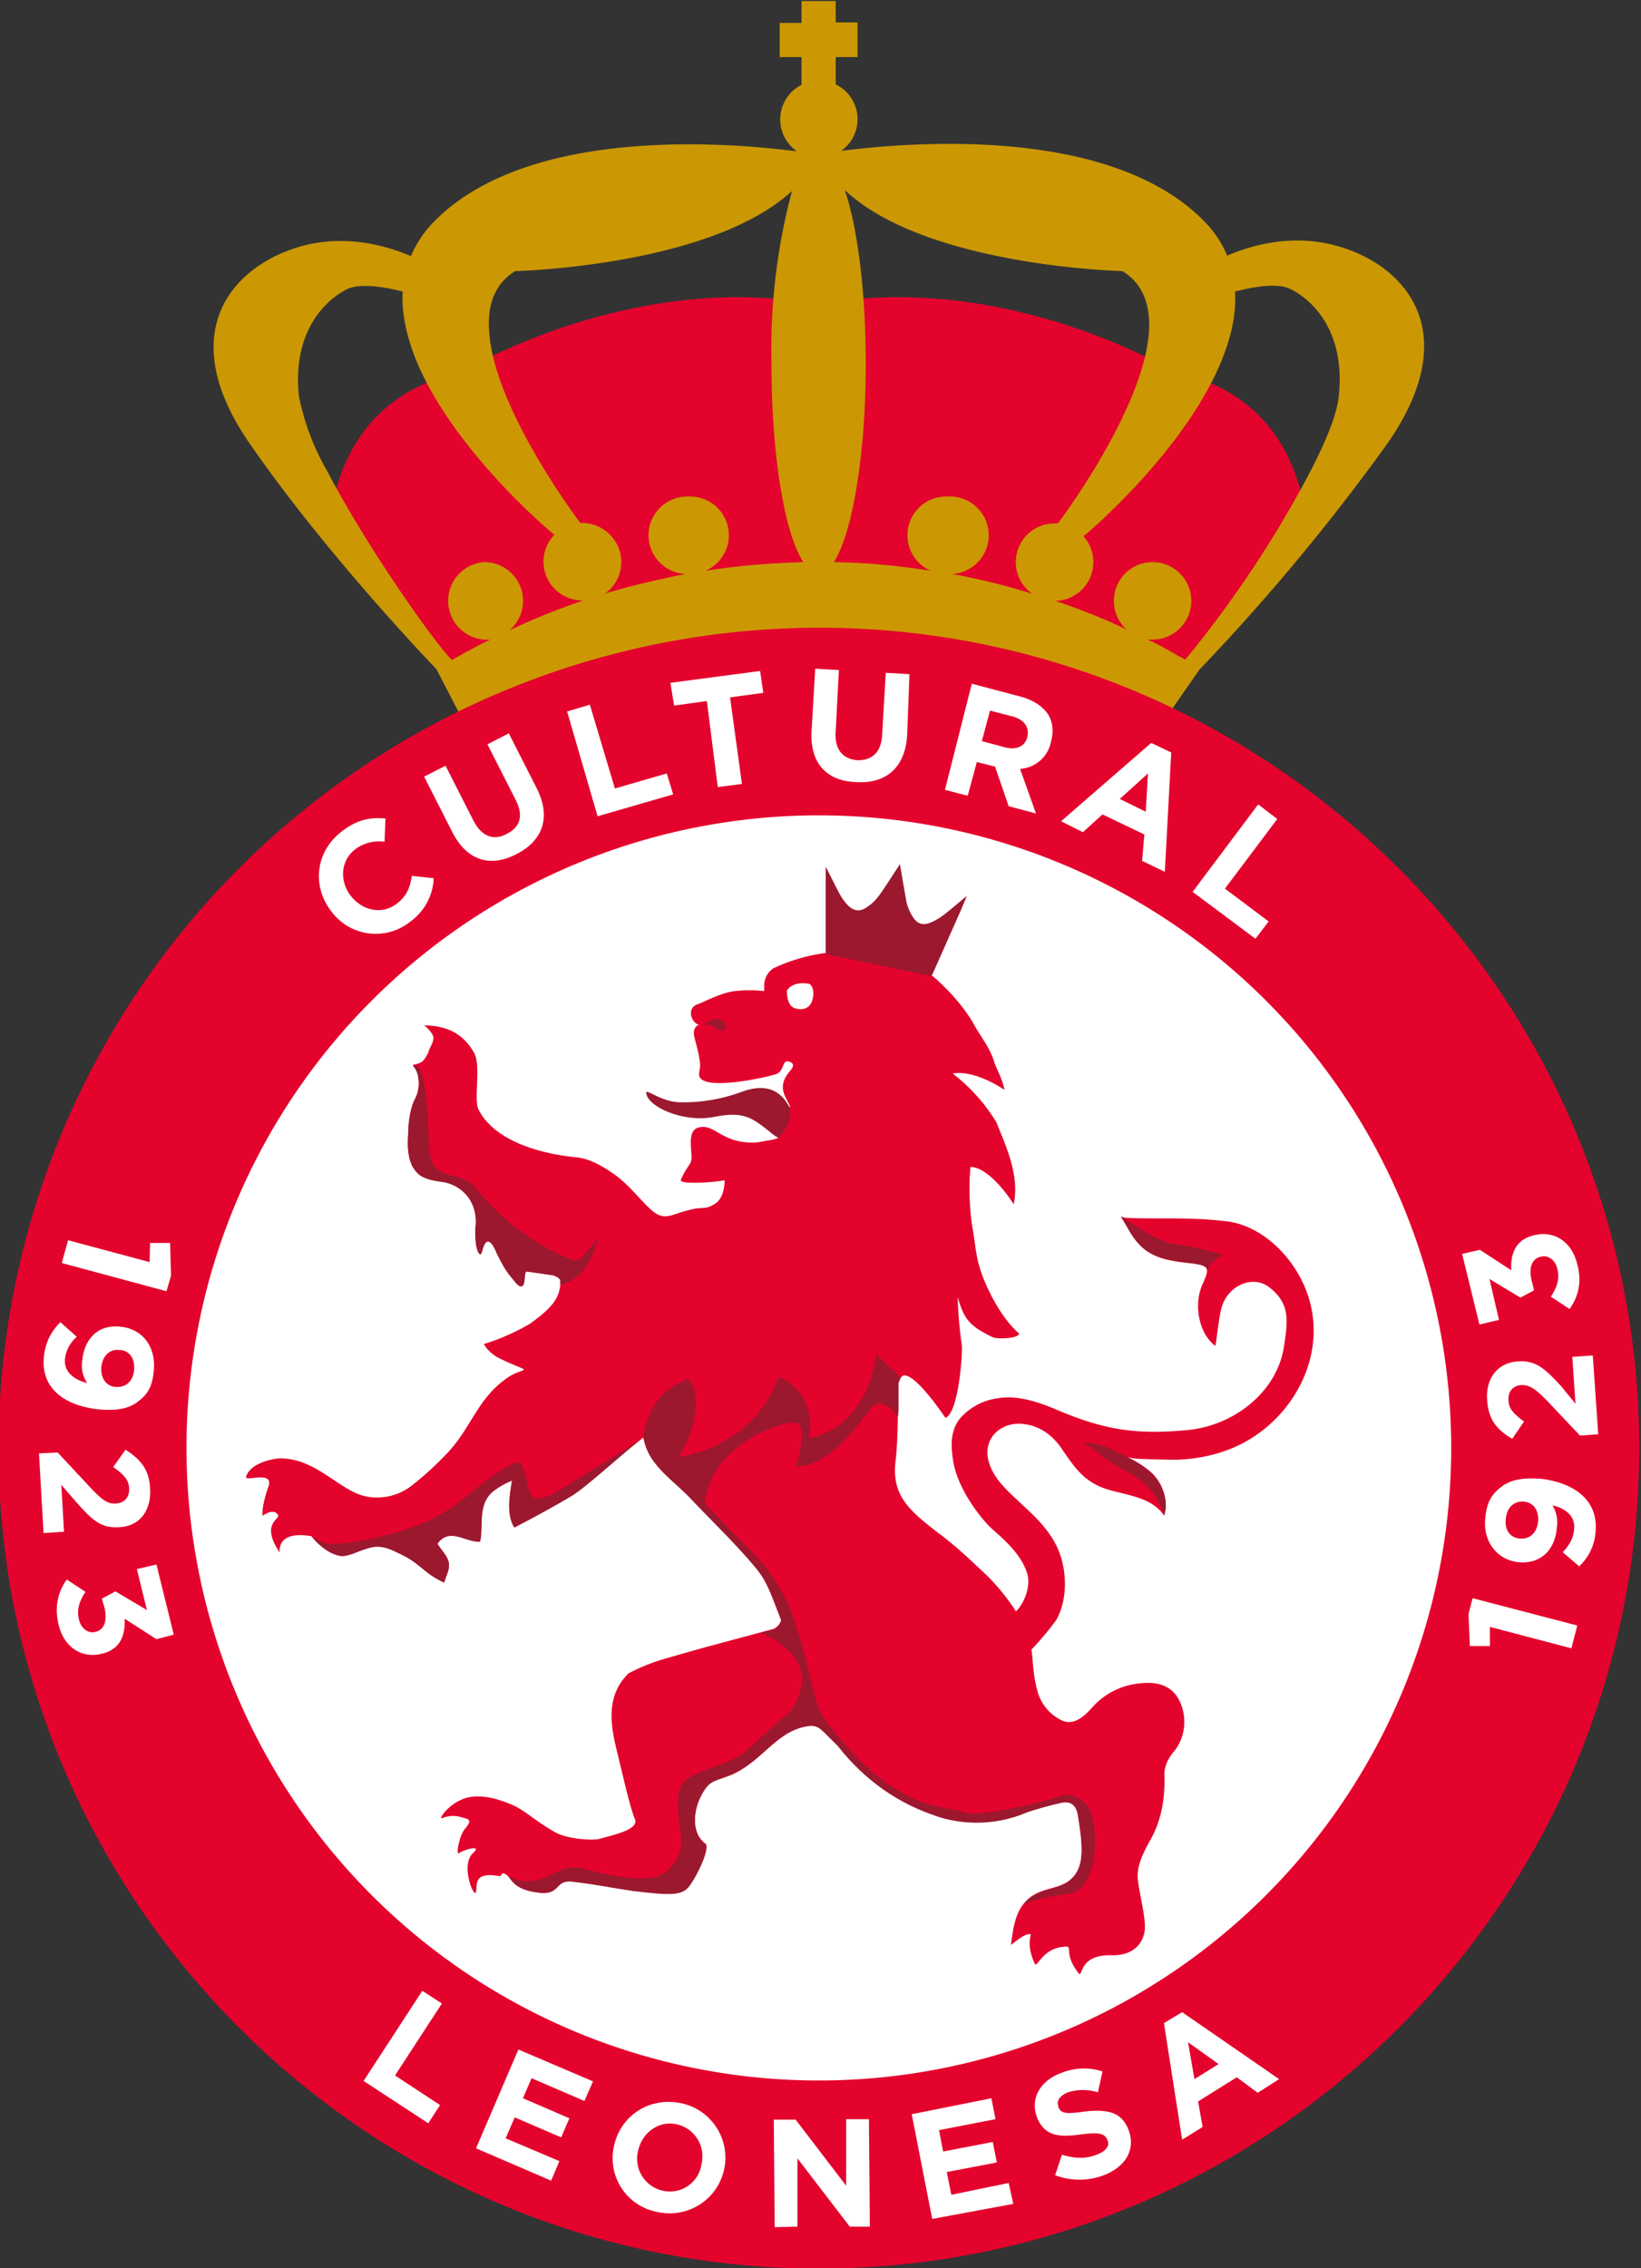 <svg xmlns="http://www.w3.org/2000/svg" xml:space="preserve" viewBox="-0.01 -0.01 86.87 120.02"><rect x="-0.01" y="-0.01" width="86.87" height="120.02" fill="#333333" stroke="none"/><defs><clipPath id="b" clipPathUnits="userSpaceOnUse"><path d="M0 595.28h841.89V0H0z"/></clipPath></defs><g clip-path="url(#b)" transform="matrix(2.41 0 0 -2.41 -438.566 316.238)"><path d="M0 0a17.1 17.1 0 1 0-34.2 0A17.1 17.1 0 0 0 0 0" style="fill:#fff;fill-opacity:1;fill-rule:nonzero;stroke:none" transform="translate(217.06 99.43)"/><path d="M0 0c-.28.85-1 1.53-1.75 1.64-.56.07-1.03.07-1.63.07-.22 0-.74 0-.74.04l.25-.4c.32-.52.77-.57 1.33-.63.35-.04.38-.1.23-.43-.22-.45-.1-1.11.27-1.38.05.3.07.56.13.82.13.5.68.75 1.05.47.45-.35.42-.7.33-1.28-.14-1.02-1.11-1.77-2.14-1.86-1.12-.1-1.8 0-2.86.45-.33.14-.83.33-1.29.25a1.33 1.33 0 0 1-.79-.4c-.23-.24-.25-.58-.2-.9.07-.67.66-1.4.9-1.6.3-.26.63-.58.74-.96.07-.24-.04-.61-.25-.82-.3.47-.65.8-.65.8-.43.4-.66.63-1.08.94-.62.48-1.02.82-.91 1.6.04.38.04.76.05 1.14v.52c.01.06.07.17.12.18.27.05.92-.93.92-.93.29.11.38 1.4.36 1.6A9 9 0 0 0-7.7-.02c.14-.48.25-.63.77-.88.07-.04.55-.04.58.08 0 0-.32.25-.63.87-.34.68-.3.93-.4 1.48a5.6 5.6 0 0 0-.04 1.31c.45-.01.95-.82.95-.82.14.65-.2 1.34-.38 1.8a3.9 3.9 0 0 1-.96 1.07c.5.09 1.14-.36 1.14-.36-.07.3-.19.49-.22.59-.1.34-.27.52-.46.86-.06.11-.27.45-.66.83-.37.37-.76.61-1.11.71a4.9 4.9 0 0 1-1.6 0 3.8 3.8 0 0 1-1.03-.32.45.45 0 0 1-.2-.38V6.7a2.7 2.7 0 0 1-.64 0c-.28-.02-.73-.26-.8-.28-.33-.1-.1-.5.03-.45 0 0-.19-.03-.12-.3.19-.69.1-.62.1-.8 0-.4 1.57-.05 1.72.02.15.08.11.32.26.26 0 0 .17-.03.02-.2-.33-.38-.06-.59 0-.8-.04.05-.3-.65-.26-.67-.1-.05-.26-.06-.45-.1-.8-.06-.94.44-1.32.32-.2-.07-.15-.36-.14-.58.02-.25-.06-.18-.23-.56-.06-.13.91-.04.96-.01 0-.04 0-.38-.2-.51-.22-.15-.26-.07-.51-.13-.48-.1-.6-.3-.94.02-.25.24-.47.53-.75.73-.25.18-.55.36-.85.39-1.02.1-1.87.46-2.16 1.06-.1.23.06.96-.09 1.23-.24.43-.6.6-1.1.61 0 0 .17-.13.2-.25.02-.12-.08-.23-.11-.35-.1-.2-.14-.23-.34-.27.1-.13.13-.23.13-.44-.02-.24-.08-.28-.13-.42-.07-.2-.1-.43-.1-.66-.01-.1-.04-.46.1-.72.1-.15.17-.26.63-.32.45-.06.8-.44.75-.99-.02-.15 0-.57.1-.6.04-.02.05.24.16.27.09.03.18-.19.2-.24.1-.2.19-.39.33-.55.05-.05.11-.16.18-.18.16-.06.07.33.16.32l.57-.09c.06-.01.15-.06.16-.1a.7.7 0 0 0-.02-.23c-.06-.25-.24-.44-.64-.73a4.8 4.8 0 0 0-1.02-.45s.09-.17.3-.29c.23-.12.52-.23.58-.26 0-.05-.13-.04-.33-.17-.67-.44-.8-1.07-1.32-1.64a7 7 0 0 0-.79-.73 1.24 1.24 0 0 0-1-.26c-.59.1-1.1.84-1.91.84-.15 0-.66-.1-.75-.4-.05-.13.62.15.49-.22-.16-.45-.13-.64-.13-.64s.24.18.34.02c.06-.1-.4-.18.04-.83 0 0-.1.5.7.36.2-.25.43-.4.63-.43.15-.02.39.1.5.14.22.07.36.13.73-.05.34-.16.37-.2.67-.44.09-.07.27-.19.38-.23.04.14.13.3.1.43-.02.14-.15.26-.25.42.27.38.6.03.94.05.07.37-.06.8.28 1.1.12.1.26.17.42.24-.06-.37-.12-.73.05-1.03.36.18.94.5 1.27.7.34.2 1.3 1.1 1.57 1.27.1-.6.63-.91 1.03-1.33.5-.52 1.02-1.02 1.47-1.57.24-.31.36-.72.52-1.1.02-.04-.1-.2-.19-.21-.84-.23-1.44-.38-2.26-.62a4.4 4.4 0 0 1-.9-.35c-.47-.46-.42-1.05-.26-1.69.17-.7.3-1.28.4-1.51.09-.23-.44-.34-.8-.44-.16-.03-.7 0-.97.16-.63.37-.65.53-1.25.71-.16.05-.52.12-.78 0-.32-.13-.53-.45-.43-.41a.6.6 0 0 0 .42.02c.12-.04.27-.03.08-.25-.14-.17-.2-.59-.14-.54.14.09.52.19.32.01-.3-.26.03-1.05.06-.85.03.17-.05.43.5.34.09-.02.02.1.15.04.14-.07.13-.32.69-.4s.35.3.82.24c.5-.06.7-.12 1.3-.2.82-.1 1.06-.11 1.22.1.2.26.46.85.36.93-.32.23-.26.72-.11 1.02.2.4.3.34.7.5.71.32 1 1.03 1.77 1.08.08 0 .18-.08.24-.14l.31-.3c.93-1.21 2.04-1.49 2.2-1.55a2.8 2.8 0 0 1 1.96.1l.71.2c.25.05.37-.06.4-.3.13-.76.13-1.17-.19-1.42-.28-.22-.71-.14-1-.51-.2-.24-.24-.6-.28-.9 0-.02.3.27.43.23.03 0-.11-.2.09-.64.06-.13.15.35.69.37.15 0-.06-.16.28-.59.09-.1-.01.42.72.4.5-.01.7.28.73.56.02.27-.1.7-.15 1.07-.04.31.1.59.26.88.26.45.34.95.32 1.47 0 .16.08.34.19.47.26.3.33.75.14 1.14-.15.3-.43.43-.87.38A1.6 1.6 0 0 1-4.72-9c-.2-.23-.44-.45-.72-.3a1 1 0 0 0-.5.6c-.12.44-.1.68-.14.94.35.37.55.66.55.66.26.47.24 1.16-.02 1.66-.28.53-.75.84-1.15 1.27-.71.79-.2 1.4.38 1.37.4-.02.72-.25.94-.6.23-.33.39-.57.74-.75.43-.22 1.14-.18 1.47-.66.02.06.04.13.04.2a1 1 0 0 1-.4.81c-.14.11-.3.2-.46.28.12-.06.38-.05.52-.06l.56-.01c.36.01.73.07 1.07.19C-.47-2.93.46-1.42 0 0" style="fill:#e4032c;fill-opacity:1;fill-rule:nonzero;stroke:none" transform="translate(210.71 102.76)"/><path d="M0 0s-.1 2.6-2.87 3.17c0 0-3.68 2.24-7.82 1.48-4.13.76-7.81-1.48-7.81-1.48C-21.27 2.59-21.37 0-21.37 0l2.92-3.72c2.38 1.84 7.87 2.02 7.89 2.02.75-.04 5.46-.33 7.64-2.02z" style="fill:#e4032c;fill-opacity:1;fill-rule:nonzero;stroke:none" transform="translate(210.63 119.89)"/><path d="M0 0c-.04-.4-.28-.98-.62-1.64a24.3 24.3 0 0 0-2.75-4.14l-.19.1c-.2.12-.42.24-.64.34h.12a.85.85 0 1 1-.58.22c-.5.24-1.03.45-1.57.63a.85.85 0 0 1 .62 1.42l.03.02c.64.54 2.43 2.25 3.07 4 .17.46.26.91.23 1.35.42.11.95.2 1.23.05C-.55 2.1.15 1.4 0 0m-6.75-4.33c-.57.18-1.15.32-1.74.43a.85.85 0 0 1-.1 1.7.85.85 0 0 1-.37-1.63c-.7.11-1.4.18-2.13.19.4.62.7 2.33.7 4.35 0 1.59-.18 3-.46 3.82 1.78-1.68 6.1-1.78 6.1-1.78.47-.29.62-.78.58-1.35-.12-1.59-1.72-3.82-2-4.19h-.07a.85.85 0 0 1-.5-1.54m-5.03.69c-.72-.02-1.44-.08-2.14-.19a.85.85 0 0 1-.36 1.63.85.85 0 1 1-.08-1.7c-.6-.12-1.2-.26-1.77-.43.22.15.36.4.36.7 0 .46-.39.85-.86.85h-.04c-.27.36-1.89 2.6-2 4.18-.05.57.1 1.06.57 1.35 0 0 4.28.1 6.08 1.76a13.5 13.5 0 0 1-.45-3.8c0-2.02.29-3.73.7-4.35zm-4.85-.85c-.55-.19-1.08-.4-1.6-.65a.85.85 0 0 1-.56 1.5.85.85 0 1 1 .14-1.7 17 17 0 0 1-.84-.45c-.4.4-1.88 2.5-2.74 4.15A5.4 5.4 0 0 0-22.84 0c-.15 1.4.56 2.1 1.05 2.35.28.14.81.06 1.23-.05-.03-.43.07-.89.23-1.34.65-1.76 2.45-3.46 3.1-4a.85.85 0 0 1 .61-1.44zM-.14 3.33c-.95.23-1.8-.02-2.31-.24a2.4 2.4 0 0 1-.5.75c-2.07 2.12-6.5 1.74-7.98 1.55a.85.85 0 0 1-.12 1.46v.6h.48v.76h-.48v.47h-.75V8.2h-.48v-.75h.48v-.61a.85.85 0 0 1-.1-1.46c-1.48.19-5.91.57-7.98-1.55a2.4 2.4 0 0 1-.5-.75c-.52.22-1.37.47-2.32.24-1.54-.39-2.95-1.86-1.22-4.36s4.1-4.95 4.1-4.95l.61-1.18a16.13 16.13 0 0 0 15.4.09L-3.06-6a46 46 0 0 1 4.14 4.98c1.73 2.5.32 3.97-1.22 4.35" style="fill:#cb9804;fill-opacity:1;fill-rule:nonzero;stroke:none" transform="translate(211.38 122.52)"/><path d="M0 0s-.33.08-.49-.14V-.2s0-.3.19-.34c.17-.05.32.01.37.19C.14-.07 0 0 0 0" style="fill:#fff;fill-opacity:1;fill-rule:nonzero;stroke:none" transform="translate(199.75 109.62)"/><path d="M0 0s.16.02.25-.07.23-.06.23.04S.35.14.24.13A.54.54 0 0 1 0 0" style="fill:#9c182f;fill-opacity:1;fill-rule:nonzero;stroke:none" transform="translate(197.44 108.72)"/><path d="M0 0c-.23.61-.28.79-.52 1.1-.45.55-.98 1.05-1.47 1.57-.4.42-.93.74-1.03 1.32 0 0 .17.23.17.04 0-.2.33-.58.56-.83L-.4 1.24A4 4 0 0 0 .35-.19C.52-.67.73-1.7.82-1.93c.12-.32.9-1.17 1.2-1.42.37-.3.5-.37.83-.54.46-.23.83-.23 1.2-.34.38-.1 1.87.28 2.06.36.18.07.46.04.66-.28s.24-1.76-.45-1.86c-.7-.09-1-.24-1-.24.3.38.73.3 1.01.52.32.25.32.66.2 1.41-.04.25-.16.36-.4.3a8 8 0 0 1-.72-.2 2.82 2.82 0 0 0-1.96-.1c-.16.07-1.26.35-2.2 1.55l-.3.3c-.07.07-.17.15-.25.14l-.12.35-.12.77c-.1.62-.9.93-.9.93s.18.03.28.07C-.02-.16 0 0 0 0" style="fill:#9c182f;fill-opacity:1;fill-rule:nonzero;stroke:none" transform="translate(199.13 95.65)"/><path d="M0 0c-.14-.04-1.35.48-2.24 1.59-.37.46-1 .02-1.02.98-.05 1.32-.15 1.75-.36 1.71.1-.12.13-.23.14-.43-.03-.24-.09-.29-.14-.42a2.4 2.4 0 0 1-.1-.67c0-.1-.04-.46.1-.71.1-.15.17-.27.64-.33.44-.06.8-.44.74-.98-.02-.15 0-.57.1-.61.05-.02.06.25.16.28.09.02.18-.2.2-.25.1-.2.19-.38.33-.54.05-.06.12-.16.18-.19.16-.05.07.33.16.32l.58-.08.1-.05.05-.05v-.09c0-.06.63.09.83 1.02C.45.5.11.03 0 0" style="fill:#9c182f;fill-opacity:1;fill-rule:nonzero;stroke:none" transform="translate(194.66 103.55)"/><path d="M0 0a1 1 0 0 1-.1.16c-.12.16-.38.4-.95.19A3.7 3.7 0 0 0-2.43.12c-.47.02-.82.4-.7.13s.84-.58 1.48-.45c.63.12.81 0 1.25-.36a.8.8 0 0 1 .15-.1S.07-.38 0 0" style="fill:#9c182f;fill-opacity:1;fill-rule:nonzero;stroke:none" transform="translate(199.32 106.9)"/><path d="M0 0c-.06.07-.16.14-.24.14C-1 .1-1.3-.6-2.02-.93c-.4-.17-.5-.11-.7-.5-.14-.3-.2-.8.12-1.03.1-.08-.16-.66-.36-.93-.16-.2-.4-.2-1.23-.1-.6.09-.79.14-1.3.2-.46.07-.26-.32-.82-.23-.56.08-.54.32-.68.4 0 0 .3-.24.73-.12.42.12.54.37 1.03.23.48-.14 1.33-.3 1.66-.12s.44.54.44.74-.2 1.03.04 1.28c.24.26.88.38 1.17.55.31.18.76.69 1.08.92s.37.83.37.83z" style="fill:#9c182f;fill-opacity:1;fill-rule:nonzero;stroke:none" transform="translate(200.07 93.19)"/><path d="M0 0c-.27-.17-1.23-1.06-1.57-1.27-.33-.2-.9-.51-1.27-.7-.18.3-.1.66-.05 1.03a1.7 1.7 0 0 1-.42-.24c-.34-.29-.2-.72-.28-1.1-.33-.02-.67.33-.94-.05.1-.15.23-.28.25-.42.03-.13-.06-.28-.1-.43-.11.05-.3.16-.38.23-.3.24-.33.28-.67.44-.37.18-.51.12-.73.05-.11-.03-.35-.16-.5-.13-.2.03-.43.18-.64.43 0 0 .31-.2.52-.17a6.8 6.8 0 0 1 2.04.5c.76.35 1.33 1.05 1.92 1.28.2.07.22-.3.29-.55.1-.36.34-.28 1 .15z" style="fill:#9c182f;fill-opacity:1;fill-rule:nonzero;stroke:none" transform="translate(196.11 99.65)"/><path d="M0 0s-.58.18-1.04.23c-.45.06-1.2.62-1.2.62.14-.24.3-.66.7-.84.51-.24 1.12-.14 1.19-.33.01-.05.03.08.09.13.1.1.26.19.26.19" style="fill:#9c182f;fill-opacity:1;fill-rule:nonzero;stroke:none" transform="translate(208.84 103.67)"/><path d="M0 0s-.1.6-.79.95c-.69.36-.87.7-1.1.66 0 0 .42.02.74-.15.33-.17.89-.4 1.08-.8C.13.26 0 0 0 0" style="fill:#9c182f;fill-opacity:1;fill-rule:nonzero;stroke:none" transform="translate(207.54 97.94)"/><path d="M0 0s-.35.47-.58.2c-.23-.28-.9-1.3-1.66-1.3 0 0 .28.9 0 .96s-1.9-.48-2-1.77c0 0-1.12.76-1.23 1.1l-.12.33s.03.94.93 1.29c.25.03.38-.88-.17-1.7 0 0 1.63.17 2.21 1.76 0 0 .83-.28.67-1.35 0 0 1.24.16 1.47 1.84L.06.85S.02.78.01.72V.14z" style="fill:#9c182f;fill-opacity:1;fill-rule:nonzero;stroke:none" transform="translate(201.7 100.12)"/><path d="M0 0s-.35-.55-.45-.68a1 1 0 0 0-.33-.3c-.21-.11-.36.05-.48.22-.08.11-.31.6-.37.7v-1.86c0-.04.02-.06.06-.07l1.1-.23h.01l1.1-.23c.04-.01.06 0 .08.04l.63 1.42.12.29c-.1-.08-.5-.43-.63-.5-.17-.1-.37-.2-.52-.01a1 1 0 0 0-.18.4z" style="fill:#9c182f;fill-opacity:1;fill-rule:nonzero;stroke:none" transform="translate(201.74 112.25)"/><path d="M0 0a13.89 13.89 0 1 0 0 27.78A13.89 13.89 0 0 0 0 0m0 31.9a18.04 18.04 0 0 1-18.02-18C-18.02 3.96-9.93-4.13 0-4.13c9.94 0 18.02 8.09 18.02 18.02S9.93 31.9 0 31.9" style="fill:#e4032c;fill-opacity:1;fill-rule:nonzero;stroke:none" transform="translate(199.96 85.54)"/><path d="M0 0c-.43.54-.37 1.3.2 1.75.36.29.67.33.98.3l-.02-.51a.88.88 0 0 1-.65-.17C.19 1.12.17.67.42.35c.26-.33.7-.42 1.02-.16.22.17.28.36.32.6l.48-.05a1.23 1.23 0 0 0-.51-.95A1.21 1.21 0 0 0 0 0" style="fill:#fff;fill-opacity:1;fill-rule:nonzero;stroke:none" transform="translate(189.26 111.2)"/><path d="m0 0-.62 1.22.47.24.61-1.2c.18-.36.45-.45.73-.3.3.15.38.4.2.75L.77 1.93l.47.24.61-1.2c.33-.65.13-1.16-.44-1.45C.84-.78.32-.63 0 0" style="fill:#fff;fill-opacity:1;fill-rule:nonzero;stroke:none" transform="translate(191.91 112.95)"/><path d="m0 0 .5.15.55-1.84 1.14.33.14-.46L.67-2.3z" style="fill:#fff;fill-opacity:1;fill-rule:nonzero;stroke:none" transform="translate(194.43 115.6)"/><path d="m0 0-.72-.1-.08.5 1.97.26.07-.48-.73-.1.26-1.9-.53-.07z" style="fill:#fff;fill-opacity:1;fill-rule:nonzero;stroke:none" transform="translate(197.5 115.83)"/><path d="m0 0 .08 1.37.52-.03L.53-.01C.5-.41.69-.61 1-.64c.32-.01.53.17.55.55l.08 1.37.52-.03L2.1-.1C2.05-.82 1.62-1.16.98-1.12.33-1.1-.04-.7 0 0" style="fill:#fff;fill-opacity:1;fill-rule:nonzero;stroke:none" transform="translate(199.8 115.17)"/><path d="M0 0c.25-.06.43.03.48.23C.53.46.4.61.16.68l-.5.13-.18-.67zm-.74 1.4 1.06-.28c.3-.08.5-.22.62-.4.1-.17.12-.37.06-.59a.74.74 0 0 0-.68-.6l.35-.98-.6.16-.3.87-.4.1-.2-.74-.5.13z" style="fill:#fff;fill-opacity:1;fill-rule:nonzero;stroke:none" transform="translate(204.06 114.81)"/><path d="m0 0 .05.84-.62-.56zm.12 1.51.44-.21-.14-2.62-.5.24.05.58-.92.44-.43-.39-.48.24z" style="fill:#fff;fill-opacity:1;fill-rule:nonzero;stroke:none" transform="translate(207.14 113.4)"/><path d="m0 0 .42-.32-1.15-1.53.96-.72-.29-.38-1.38 1.03z" style="fill:#fff;fill-opacity:1;fill-rule:nonzero;stroke:none" transform="translate(209.61 113.56)"/><path d="m0 0 .01.42h.44L.47-.3l-.1-.34-2.3.62.14.5z" style="fill:#fff;fill-opacity:1;fill-rule:nonzero;stroke:none" transform="translate(185.26 103.51)"/><path d="M0 0c.22-.02.39.1.42.37C.44.63.31.8.11.81H.08C-.1.83-.27.7-.3.44-.32.2-.2.02 0 0m-.61.08a.7.7 0 0 0-.11.5c.05.5.37.8.85.74.48-.05.78-.45.72-.98C.82.02.72-.16.52-.31.34-.46.07-.54-.39-.49c-.77.09-1.25.5-1.17 1.17.04.34.18.56.36.74l.36-.32A.76.76 0 0 1-1.1.61c-.03-.34.3-.48.5-.53" style="fill:#fff;fill-opacity:1;fill-rule:nonzero;stroke:none" transform="translate(184.5 100.77)"/><path d="m0 0 .69-.74c.26-.28.4-.4.59-.38.2.01.3.15.29.34-.01.18-.12.3-.35.46l.27.38c.33-.21.52-.43.54-.85.03-.49-.23-.83-.67-.85h-.01c-.4-.03-.6.16-.95.56l-.32.37.06-1.03-.45-.03-.1 1.75z" style="fill:#fff;fill-opacity:1;fill-rule:nonzero;stroke:none" transform="translate(183.24 99.33)"/><path d="m0 0 .41-.27C.28-.47.21-.66.27-.89c.05-.19.2-.3.36-.26.2.05.26.24.2.53l-.06.2.3.16.69-.41-.22.9.43.1.38-1.54-.38-.1-.7.45c.02-.33-.07-.67-.5-.77-.43-.11-.83.13-.95.64-.1.41 0 .74.18.99" style="fill:#fff;fill-opacity:1;fill-rule:nonzero;stroke:none" transform="translate(183.44 96.54)"/><path d="m0 0 .43-.28L-.6-1.86l.99-.65-.26-.4-1.42.93z" style="fill:#fff;fill-opacity:1;fill-rule:nonzero;stroke:none" transform="translate(191.25 87.51)"/><path d="m0 0 1.64-.7-.19-.43-1.16.5-.19-.44 1.02-.44-.18-.42-1.02.44-.2-.46 1.18-.5-.18-.43-1.65.71z" style="fill:#fff;fill-opacity:1;fill-rule:nonzero;stroke:none" transform="translate(193.36 86.22)"/><path d="M0 0c.1.4-.14.8-.55.89-.4.08-.75-.19-.84-.58a.72.72 0 0 1 .54-.88A.7.7 0 0 1 0 0m-1.92.4v.01c.14.66.77 1.09 1.48.94a1.22 1.22 0 0 0-.51-2.39A1.2 1.2 0 0 0-1.92.41" style="fill:#fff;fill-opacity:1;fill-rule:nonzero;stroke:none" transform="translate(197.38 83.69)"/><path d="M0 0h.48l1.11-1.45V.01h.5l.02-2.36h-.44L.52-.85v-1.5l-.5-.01z" style="fill:#fff;fill-opacity:1;fill-rule:nonzero;stroke:none" transform="translate(198.97 84.68)"/><path d="m0 0 1.75.35.09-.46L.6-.35l.09-.47 1.09.21.09-.45-1.1-.21.1-.5 1.26.26.1-.46L.45-2.3z" style="fill:#fff;fill-opacity:1;fill-rule:nonzero;stroke:none" transform="translate(202 84.8)"/><path d="m0 0 .15.45c.27-.08.51-.1.76 0 .2.07.3.2.24.32C1.1.9 1 .95.6.9.1.83-.22.84-.4 1.27v.01c-.15.4.07.79.52.96.32.13.63.13.92.04l-.1-.46a1.1 1.1 0 0 1-.66 0c-.19-.08-.25-.2-.21-.3V1.5c.06-.15.17-.16.59-.1.49.05.8-.01.95-.4.17-.44-.07-.82-.54-1A1.5 1.5 0 0 0 0 0" style="fill:#fff;fill-opacity:1;fill-rule:nonzero;stroke:none" transform="translate(205.15 83.46)"/><path d="m0 0-.67.48.14-.81zm-1.2.9.4.24L1.33-.33l-.47-.3-.46.34-.85-.53.1-.56-.45-.28z" style="fill:#fff;fill-opacity:1;fill-rule:nonzero;stroke:none" transform="translate(208.74 85.9)"/><path d="M0 0v-.42h-.44l-.03.7.09.35 2.3-.6-.13-.5z" style="fill:#fff;fill-opacity:1;fill-rule:nonzero;stroke:none" transform="translate(214.7 95.5)"/><path d="M0 0c-.21.02-.38-.12-.4-.38-.03-.25.1-.41.3-.43h.01c.21-.02.37.12.4.37C.33-.18.2-.02 0 0m.62-.07c.08-.14.13-.3.1-.5-.04-.5-.36-.8-.83-.76h-.01c-.47.05-.79.45-.73.98.03.32.13.5.32.65.19.16.45.24.92.2C1.15.4 1.64 0 1.57-.68a1.14 1.14 0 0 0-.36-.74l-.36.31c.15.16.23.3.25.5.04.35-.29.49-.48.53" style="fill:#fff;fill-opacity:1;fill-rule:nonzero;stroke:none" transform="translate(215.45 98.25)"/><path d="m0 0-.7.74c-.26.27-.4.38-.6.37-.19-.02-.29-.16-.27-.34 0-.18.12-.3.34-.46l-.26-.38c-.34.2-.52.42-.55.84-.04.49.23.83.67.86.4.03.6-.16.96-.55L-.1.7l-.07 1.03.45.03L.4.03z" style="fill:#fff;fill-opacity:1;fill-rule:nonzero;stroke:none" transform="translate(216.68 99.7)"/><path d="m0 0-.41.27c.13.2.2.39.14.62-.05.19-.2.3-.36.26C-.84 1.1-.9.9-.83.61l.05-.2-.3-.16-.68.41.21-.9-.43-.1-.38 1.55.39.09.69-.45c-.02.33.07.67.5.77.43.11.83-.13.95-.64C.28.58.18.25 0 0" style="fill:#fff;fill-opacity:1;fill-rule:nonzero;stroke:none" transform="translate(216.45 102.48)"/></g></svg>